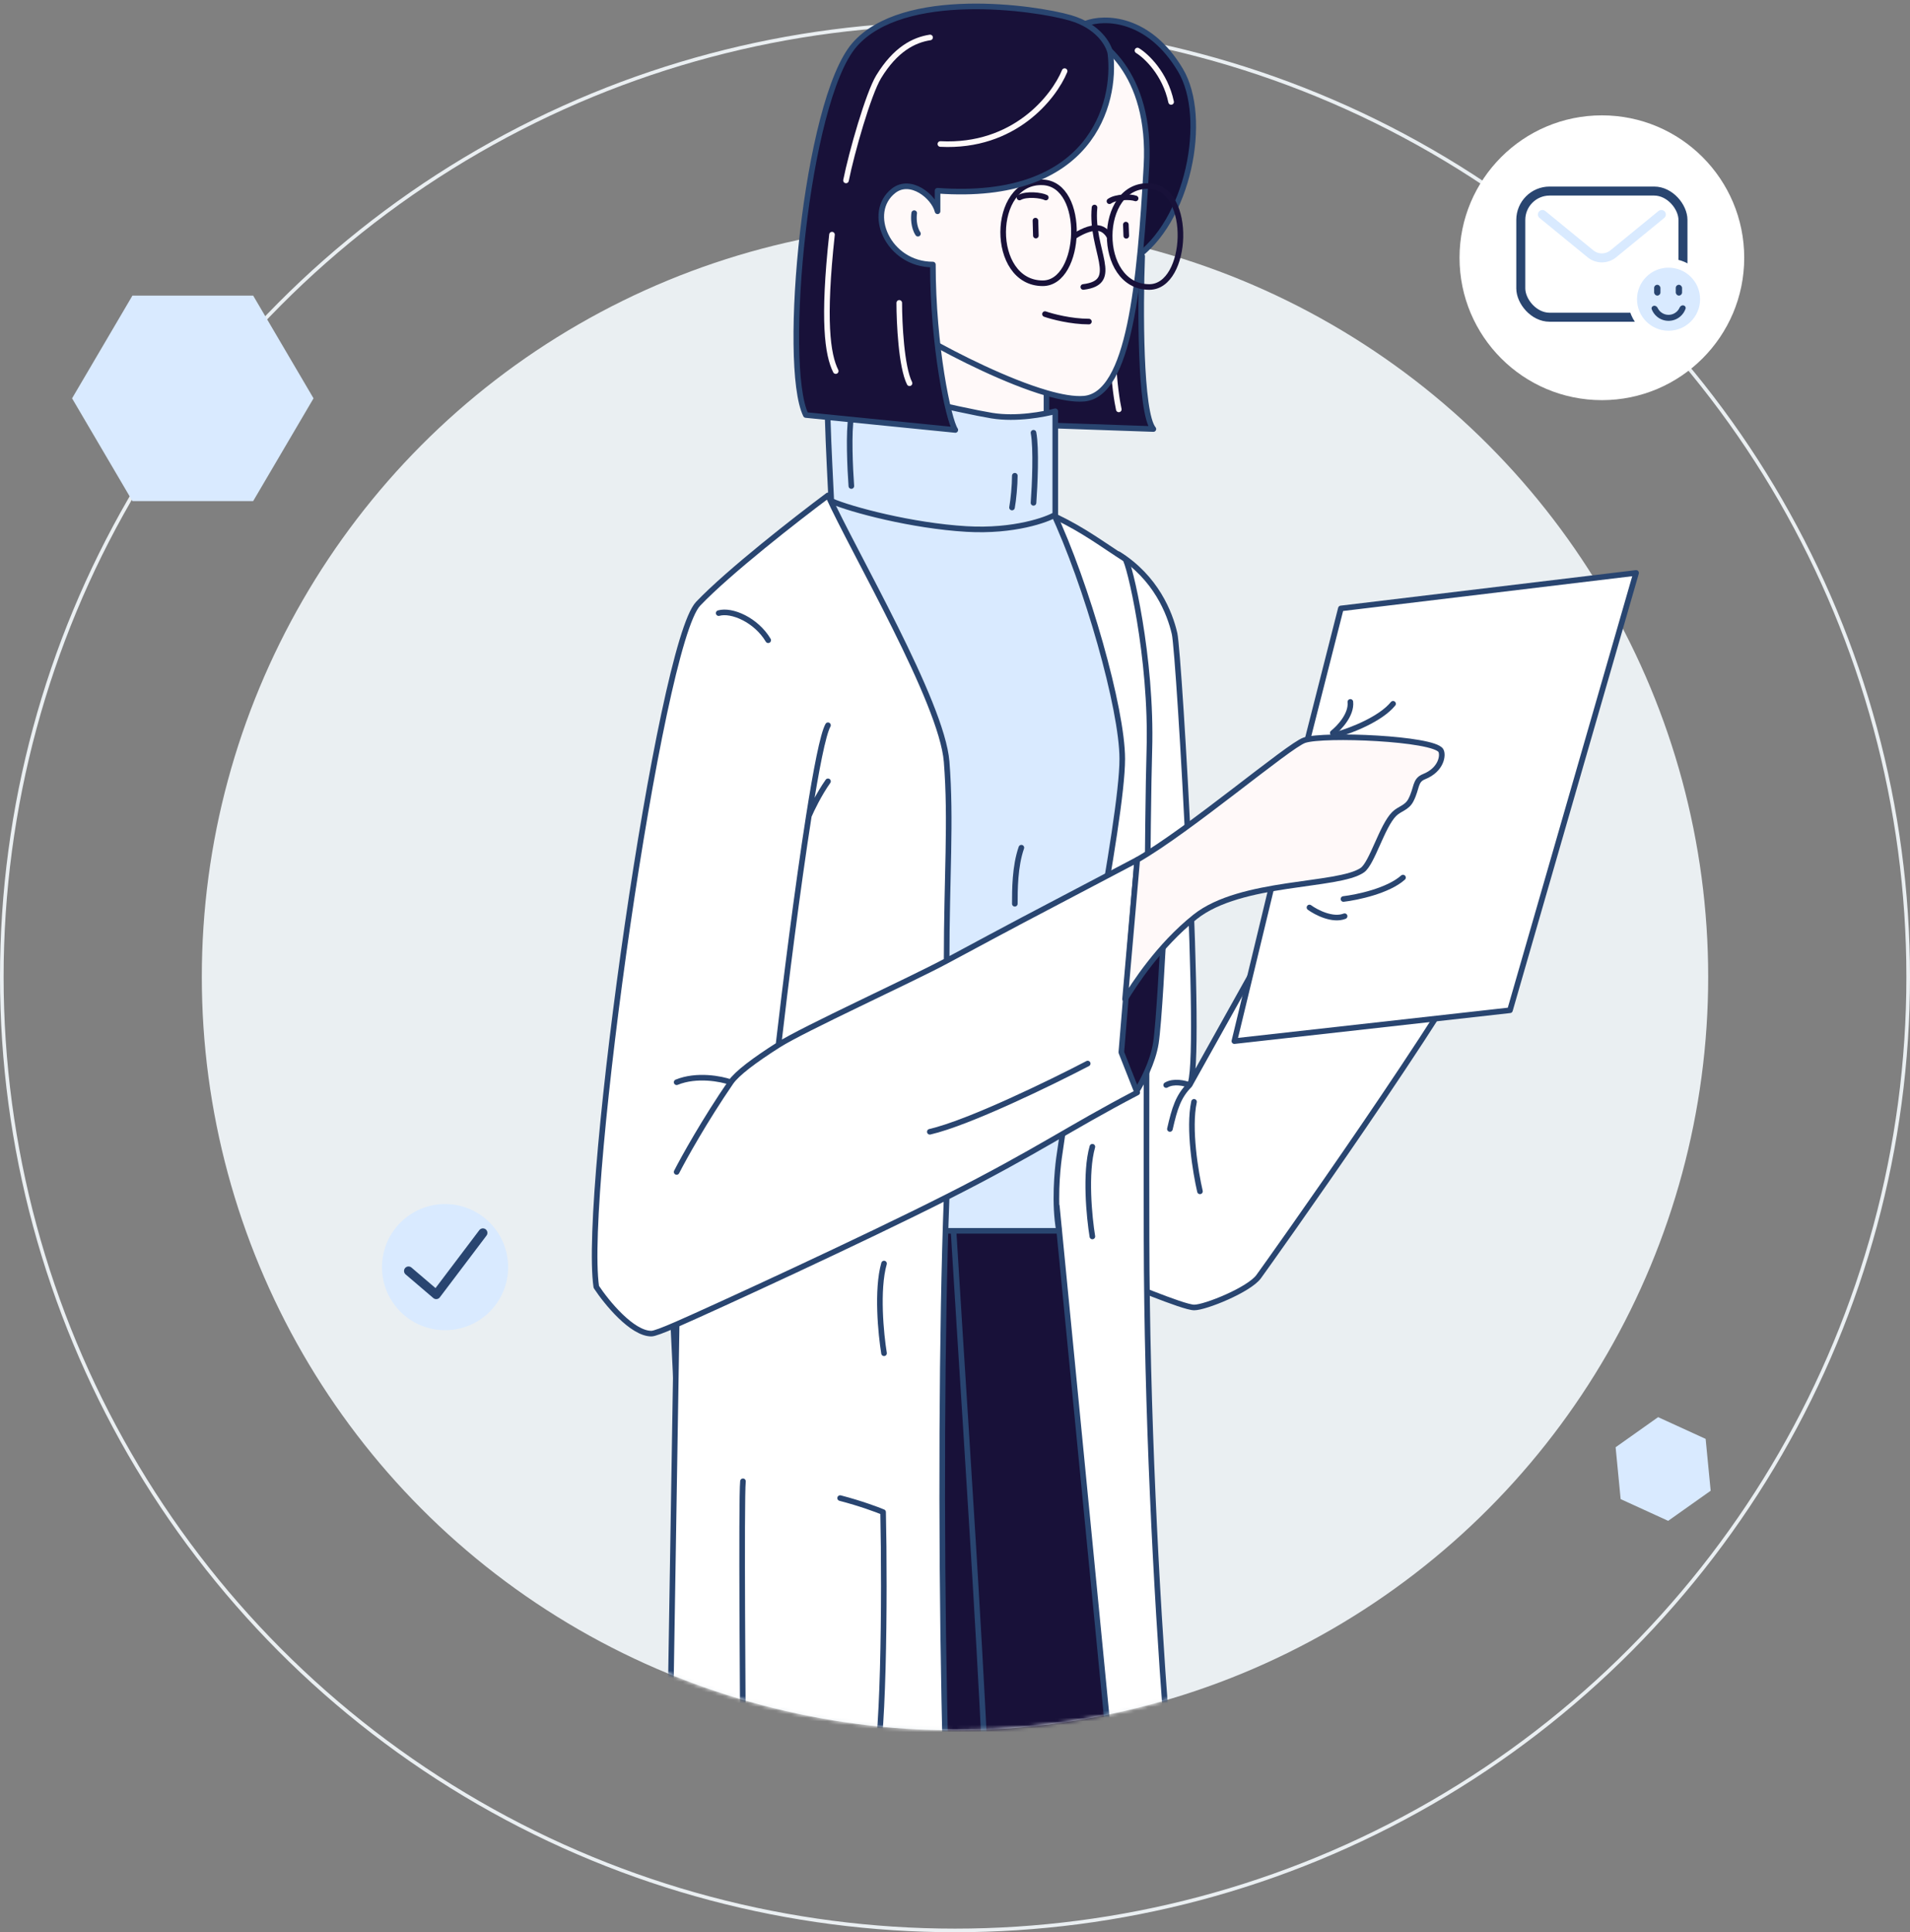 <svg width="530" height="536" viewBox="0 24 530 536" fill="none" xmlns="http://www.w3.org/2000/svg">
<rect x="0" y="24" width="530" height="536" fill="#808080" stroke="none"/>
<circle cx="265" cy="295" r="264.5" stroke="#EAEFF2"/>
<path d="M70.25 106L87 134.5L70.25 163H36.75L20 134.5L36.75 106L70.25 106Z" fill="#D9EAFF"/>
<path d="M473.292 423.147L474.687 437.53L462.895 445.882L449.708 439.852L448.313 425.469L460.105 417.117L473.292 423.147Z" fill="#D9EAFF"/>
<circle cx="265" cy="295" r="209" fill="#EAEFF2"/>
<circle cx="444.5" cy="95.5" r="39.5" fill="white"/>
<rect x="422" y="77" width="45" height="35" rx="8" stroke="#294570" stroke-width="2.5"/>
<path d="M428 83.5L441.334 94.409C443.176 95.916 445.824 95.916 447.666 94.409L461 83.5" stroke="#D9EAFF" stroke-width="2.5" stroke-linecap="round" stroke-linejoin="round"/>
<circle cx="463" cy="107" r="10" fill="#D9EAFF" stroke="white" stroke-width="2.5"/>
<path d="M467.109 108.711C467.561 108.789 467.87 109.222 467.718 109.655C467.428 110.483 466.922 111.225 466.248 111.802C465.361 112.559 464.238 112.983 463.072 112.999C461.907 113.016 460.772 112.625 459.864 111.894C459.172 111.337 458.646 110.61 458.332 109.791C458.167 109.363 458.464 108.921 458.913 108.829V108.829C459.363 108.738 459.792 109.036 459.991 109.449C460.205 109.893 460.516 110.288 460.905 110.601C461.511 111.09 462.27 111.351 463.048 111.34C463.827 111.328 464.577 111.045 465.169 110.539C465.549 110.215 465.849 109.811 466.05 109.361C466.237 108.943 466.657 108.633 467.109 108.711V108.711Z" fill="#294570"/>
<rect x="459" y="103" width="1.75" height="3" rx="0.875" fill="#294570"/>
<rect x="465" y="103" width="1.75" height="3" rx="0.875" fill="#294570"/>
<mask id="mask0_845_3027" style="mask-type:alpha" maskUnits="userSpaceOnUse" x="56" y="0" width="418" height="504">
<path fill-rule="evenodd" clip-rule="evenodd" d="M474 0H56V295V298H56.021C57.626 412.044 150.574 504 265 504C379.426 504 472.374 412.044 473.979 298H474V295V0Z" fill="#C4C4C4"/>
</mask>
<g mask="url(#mask0_845_3027)">
<path d="M325.931 199.785C324.634 194.082 320.746 184.231 310.376 177.75L307.784 378.138C311.327 379.434 328.264 386.693 331.374 386.693C334.485 386.693 346.617 381.768 349.262 378.138C351.907 374.509 403.01 302.874 413.552 280.666L361.186 269.26L330.339 324.528C333.648 315.642 327.196 205.352 325.931 199.785Z" fill="white"/>
<path d="M330.078 324.995C333.967 321.107 327.227 205.488 325.931 199.785C324.634 194.082 320.746 184.231 310.376 177.75L307.784 378.138C311.327 379.434 328.264 386.693 331.374 386.693C334.485 386.693 346.617 381.768 349.262 378.138C351.907 374.509 403.01 302.874 413.552 280.666L361.186 269.26L330.078 324.995ZM330.078 324.995C326.967 328.106 325.931 331.476 324.634 337.179M330.078 324.995C328.782 324.477 325.671 323.751 323.597 324.995" stroke="#294570" stroke-width="1.555" stroke-linecap="round" stroke-linejoin="round"/>
<path d="M312.191 179.044C305.71 174.897 301.044 171.267 293.007 167.379C288.082 219.399 278.335 328.882 278.749 350.658C279.268 377.877 278.231 561.156 301.821 568.674C320.694 574.688 329.214 571.18 331.115 568.674C328.322 563.487 318.347 463.699 318.153 367.508C318.037 310.129 318.394 250.067 318.931 232.188C319.708 206.264 313.258 179.728 312.191 179.044Z" fill="white" stroke="#294570" stroke-width="1.555" stroke-linecap="round" stroke-linejoin="round"/>
<path d="M336.818 804.575L293.265 358.691H211.867L265.932 804.575H336.818Z" fill="#181139" stroke="#294570" stroke-width="1.555" stroke-linecap="round" stroke-linejoin="round"/>
<path d="M274.991 581.15C276.193 536.779 268.733 433.948 264.527 364.395H185.517L196.032 581.15L173.501 810.796H245.25C254.663 752.735 273.79 625.52 274.991 581.15Z" fill="#181139" stroke="#294570" stroke-width="1.555" stroke-linecap="round" stroke-linejoin="round"/>
<path d="M372.074 192.781L360.927 236.591L342.521 312.806L418.996 304.251L453.992 182.93L372.074 192.781Z" fill="white" stroke="#294570" stroke-width="1.555" stroke-linecap="round" stroke-linejoin="round"/>
<path d="M311.414 234.517C311.414 220.622 301.552 185.954 292.047 165.82C279.085 156.056 233.46 159.467 232.164 161.154C217.025 180.856 214.277 302.091 214.795 365.431H293.862C292.489 357.913 293.402 348.58 293.862 345.21C297.75 316.694 311.414 251.886 311.414 234.517Z" fill="#D9EAFF" stroke="#294570" stroke-width="1.555" stroke-linecap="round" stroke-linejoin="round"/>
<path d="M320.044 143.013C316.311 138.451 316.415 109.14 316.933 95.055L290.232 132.644V141.976L320.044 143.013Z" fill="#181139" stroke="#294570" stroke-width="1.555" stroke-linecap="round" stroke-linejoin="round"/>
<path d="M310.452 137.566C310.02 135.665 309.104 130.152 308.897 123.309" stroke="#FFF9F9" stroke-width="1.555" stroke-linecap="round" stroke-linejoin="round"/>
<path d="M327.561 43.464C318.747 28.689 306.477 28.6 301.379 30.501C305.526 36.549 313.355 51.965 315.637 61.09C317.918 70.215 315.55 87.878 314.6 95.828C329.894 85.718 335.409 56.62 327.561 43.464Z" fill="#150F36" stroke="#294570" stroke-width="1.555" stroke-linejoin="round"/>
<path d="M318.126 70.054C319.578 44.13 305.423 34.02 298.165 32.206C290.906 30.392 248.495 26.554 240.615 43.353C232.734 60.151 231.801 129.85 232.319 162.6C256.532 167.639 269.493 167.898 290.388 165.97V133.015C294.416 134.184 298.033 134.826 300.757 134.603C313.46 133.566 316.311 102.458 318.126 70.054Z" fill="#FFF9F9"/>
<path d="M257.983 118.531C265.32 122.705 279.388 129.824 290.388 133.015M290.388 133.015C294.416 134.184 298.033 134.826 300.757 134.603C313.46 133.566 316.311 102.458 318.126 70.054C319.578 44.13 305.423 34.02 298.165 32.206C290.906 30.392 248.495 26.554 240.615 43.353C232.734 60.151 231.801 129.85 232.319 162.6C256.532 167.639 269.493 167.898 290.388 165.97V133.015Z" stroke="#294570" stroke-width="1.555" stroke-linecap="round" stroke-linejoin="round"/>
<path d="M253.68 83.125C253.508 84.248 253.473 86.962 254.717 88.828" stroke="#294570" stroke-width="1.555" stroke-linecap="round" stroke-linejoin="round"/>
<path d="M315.637 38.023C318.056 39.492 323.31 44.401 324.969 52.281" stroke="#FFF9F9" stroke-width="1.555" stroke-linecap="round" stroke-linejoin="round"/>
<path d="M318.903 75.615C331.087 76.134 329.791 103.613 318.903 103.613C304.126 103.613 304.386 74.998 318.903 75.615Z" stroke="#181139" stroke-width="1.555" stroke-linecap="round" stroke-linejoin="round"/>
<path d="M289.35 74.58C301.534 75.099 300.238 102.577 289.35 102.577C274.574 102.577 274.833 73.962 289.35 74.58Z" stroke="#181139" stroke-width="1.555" stroke-linecap="round" stroke-linejoin="round"/>
<path d="M303.712 81.57C302.577 93.495 311.23 102.309 300.602 103.605" stroke="#181139" stroke-width="1.555" stroke-linecap="round" stroke-linejoin="round"/>
<path d="M307.859 89.608C307.427 88.83 306.398 87.458 304.749 87.275C302.415 87.016 299.564 88.571 298.008 89.608" stroke="#181139" stroke-width="1.555" stroke-linecap="round" stroke-linejoin="round"/>
<path d="M315.119 79.043C313.736 78.524 309.675 78.524 307.86 79.82" stroke="#181139" stroke-width="1.555" stroke-linecap="round" stroke-linejoin="round"/>
<path d="M290.196 78.795C288.878 78.13 284.841 77.69 282.896 78.782" stroke="#181139" stroke-width="1.555" stroke-linecap="round" stroke-linejoin="round"/>
<path d="M302.156 113.203C297.179 113.203 291.96 111.82 289.972 111.129" stroke="#181139" stroke-width="1.555" stroke-linecap="round" stroke-linejoin="round"/>
<path d="M287.322 85.203L287.439 89.349" stroke="#181139" stroke-width="1.555" stroke-linecap="round" stroke-linejoin="round"/>
<path d="M312.41 86.305L312.526 89.415" stroke="#181139" stroke-width="1.555" stroke-linecap="round" stroke-linejoin="round"/>
<path d="M275.183 139.289C282.133 140.432 289.886 138.871 292.824 138.084V166.76C290.663 168.11 281.418 171.528 268.197 170.75C253.047 169.859 236.1 165.347 230.672 162.973C230.24 153.077 228.427 123.59 230.672 126.065C235.286 131.151 267.855 138.084 275.183 139.289Z" fill="#D9EAFF" stroke="#294570" stroke-width="1.555" stroke-linecap="round" stroke-linejoin="round"/>
<path d="M320.746 313.326C319.916 318.718 316.771 324.559 315.302 326.806L305.97 319.029L308.821 287.402L323.079 278.848C322.647 288.094 321.576 307.934 320.746 313.326Z" fill="#181139" stroke="#294570" stroke-width="1.555" stroke-linecap="round" stroke-linejoin="round"/>
<path d="M229.754 161.414C221.286 167.722 202.224 182.568 193.721 191.485C183.092 202.632 161.576 354.544 165.464 380.986C168.316 385.306 175.367 393.947 180.759 393.947C181.535 393.947 183.992 393.025 187.758 391.38L184.648 584.744C192.528 592.625 252.461 589.497 268.38 590.188C261.792 577.952 259.932 428.295 262.677 356.099C288.39 343.088 296.265 337.143 315.561 327.065L311.154 315.918L315.561 262.516C279.527 281.44 284.411 278.849 262.677 290.513C262.677 267.441 263.973 251.628 262.677 235.296C261.364 218.752 236.84 177.141 229.754 161.414Z" fill="white"/>
<path d="M202.794 324.213C195.535 334.79 189.746 345.211 187.758 349.1M202.794 324.213C204.48 321.757 209.266 318.143 216.015 313.858M202.794 324.213C200.115 323.263 193.358 321.932 187.758 324.213M262.677 290.513C284.411 278.849 279.527 281.44 315.561 262.516L311.154 315.918L315.561 327.065C296.265 337.143 288.39 343.088 262.677 356.099M262.677 290.513C262.677 267.441 263.973 251.628 262.677 235.296C261.364 218.752 236.84 177.141 229.754 161.414C221.286 167.722 202.224 182.568 193.721 191.485C183.092 202.632 161.576 354.544 165.464 380.986C168.316 385.306 175.367 393.947 180.759 393.947C181.535 393.947 183.992 393.025 187.758 391.38M262.677 290.513C252.654 295.892 223.056 309.388 216.015 313.858M262.677 356.099C259.932 428.295 261.792 577.952 268.38 590.188C252.461 589.497 192.528 592.625 184.648 584.744L187.758 391.38M262.677 356.099C239.688 367.732 198.344 386.756 187.758 391.38M216.015 313.858C217.913 297.41 221.296 270.349 224.446 250.331M229.754 225.186C228.379 227.612 226.46 237.532 224.446 250.331M224.446 250.331C225.178 248.603 227.266 244.265 229.754 240.74" stroke="#294570" stroke-width="1.555" stroke-linecap="round" stroke-linejoin="round"/>
<path d="M283.416 259.148C281.601 264.333 281.601 270.9 281.601 274.703" stroke="#294570" stroke-width="1.555" stroke-linecap="round" stroke-linejoin="round"/>
<path d="M361.964 229.337C357.608 230.789 330.078 254.224 315.561 262.519L312.191 301.145C314.61 297.256 321.471 286.421 331.633 278.333C344.336 268.223 371.41 270.027 378.036 265.371C380.746 263.467 383.48 253.187 386.85 249.817C388.406 248.261 390.371 248.154 391.516 245.928C393.245 242.571 392.553 240.484 395.146 239.448C400.055 237.484 400.529 233.354 399.812 232.189C397.738 228.819 367.408 227.523 361.964 229.337Z" fill="#FFF9F9" stroke="#294570" stroke-width="1.555" stroke-linecap="round" stroke-linejoin="round"/>
<path d="M234.68 519.155C236.494 519.155 240.124 518.378 242.197 515.785C245.233 511.991 245.568 466.531 245.049 443.459C243.407 442.768 238.724 441.022 233.124 439.57" stroke="#294570" stroke-width="1.555" stroke-linecap="round" stroke-linejoin="round"/>
<path d="M211.607 513.717C206.163 510.347 206.163 506.2 206.163 504.385C206.163 502.57 205.645 439.836 206.163 434.91" stroke="#294570" stroke-width="1.555" stroke-linecap="round" stroke-linejoin="round"/>
<path d="M199.424 194.08C203.053 193.043 209.845 195.998 213.164 201.598" stroke="#294570" stroke-width="1.555" stroke-linecap="round" stroke-linejoin="round"/>
<path d="M286.785 144.043C287.615 148.398 287.131 158.819 286.785 163.486" stroke="#294570" stroke-width="1.555" stroke-linecap="round" stroke-linejoin="round"/>
<path d="M281.601 155.973C281.601 158.565 281.215 162.671 280.823 164.787" stroke="#294570" stroke-width="1.555" stroke-linecap="round" stroke-linejoin="round"/>
<path d="M236.236 139.383C235.406 143.738 235.89 154.159 236.236 158.825" stroke="#294570" stroke-width="1.555" stroke-linecap="round" stroke-linejoin="round"/>
<path d="M245.308 374.508C243.234 381.766 244.444 394.123 245.308 399.394" stroke="#294570" stroke-width="1.555" stroke-linecap="round" stroke-linejoin="round"/>
<path d="M331.326 329.648C329.738 337.028 331.763 349.278 332.974 354.48" stroke="#294570" stroke-width="1.555" stroke-linecap="round" stroke-linejoin="round"/>
<path d="M303.118 342.105C301.044 349.364 302.254 361.721 303.118 366.992" stroke="#294570" stroke-width="1.555" stroke-linecap="round" stroke-linejoin="round"/>
<path d="M386.558 219.227C383.072 223.512 374.852 226.656 371.177 227.691" stroke="#294570" stroke-width="1.555" stroke-linecap="round" stroke-linejoin="round"/>
<path d="M374.707 218.707C375.086 222.243 371.608 225.925 369.822 227.324" stroke="#294570" stroke-width="1.555" stroke-linecap="round" stroke-linejoin="round"/>
<path d="M389.315 267.441C385.198 271.125 376.585 272.936 372.794 273.381" stroke="#294570" stroke-width="1.555" stroke-linecap="round" stroke-linejoin="round"/>
<path d="M373.111 278.152C369.768 279.461 365.217 277.087 363.36 275.737" stroke="#294570" stroke-width="1.555" stroke-linecap="round" stroke-linejoin="round"/>
<path d="M301.821 319.031C291.711 324.302 268.795 335.467 258.011 337.955" stroke="#294570" stroke-width="1.555" stroke-linecap="round" stroke-linejoin="round"/>
<path d="M260.16 76.907C302.675 80.018 309.847 52.799 308.119 38.8C307.686 36.467 304.852 31.23 296.971 28.949C287.121 26.098 250.568 20.913 237.088 36.467C223.608 52.021 216.868 125.384 223.608 139.124L265.086 143.271C263.185 140.506 258.864 119.992 258.864 97.387C246.421 97.387 240.184 82.968 247.976 76.907C252.642 73.278 259.123 78.463 260.16 82.61V76.907Z" fill="#181139" stroke="#294570" stroke-width="1.555" stroke-linejoin="round"/>
<path d="M295.417 43.727C292.479 50.899 281.47 64.984 260.938 63.947" stroke="#FFF9F9" stroke-width="1.555" stroke-linecap="round" stroke-linejoin="round"/>
<path d="M258.087 34.391C253.594 35.082 248.496 37.643 243.83 45.279C240.978 49.945 236.312 66.276 234.756 74.053" stroke="#FFF9F9" stroke-width="1.555" stroke-linecap="round" stroke-linejoin="round"/>
<path d="M249.532 108.016C249.532 113.546 250.102 125.747 252.383 130.31" stroke="#FFF9F9" stroke-width="1.555" stroke-linecap="round" stroke-linejoin="round"/>
<path d="M230.867 89.09C228.275 112.939 229.623 122.376 231.904 126.938" stroke="#FFF9F9" stroke-width="1.555" stroke-linecap="round" stroke-linejoin="round"/>
<circle cx="123.5" cy="375.5" r="17.5" fill="#D9EAFF"/>
<path d="M113.363 376.567L121.046 383.126L134 366" stroke="#294570" stroke-width="2.5" stroke-linecap="round" stroke-linejoin="round"/>
</g>
</svg>